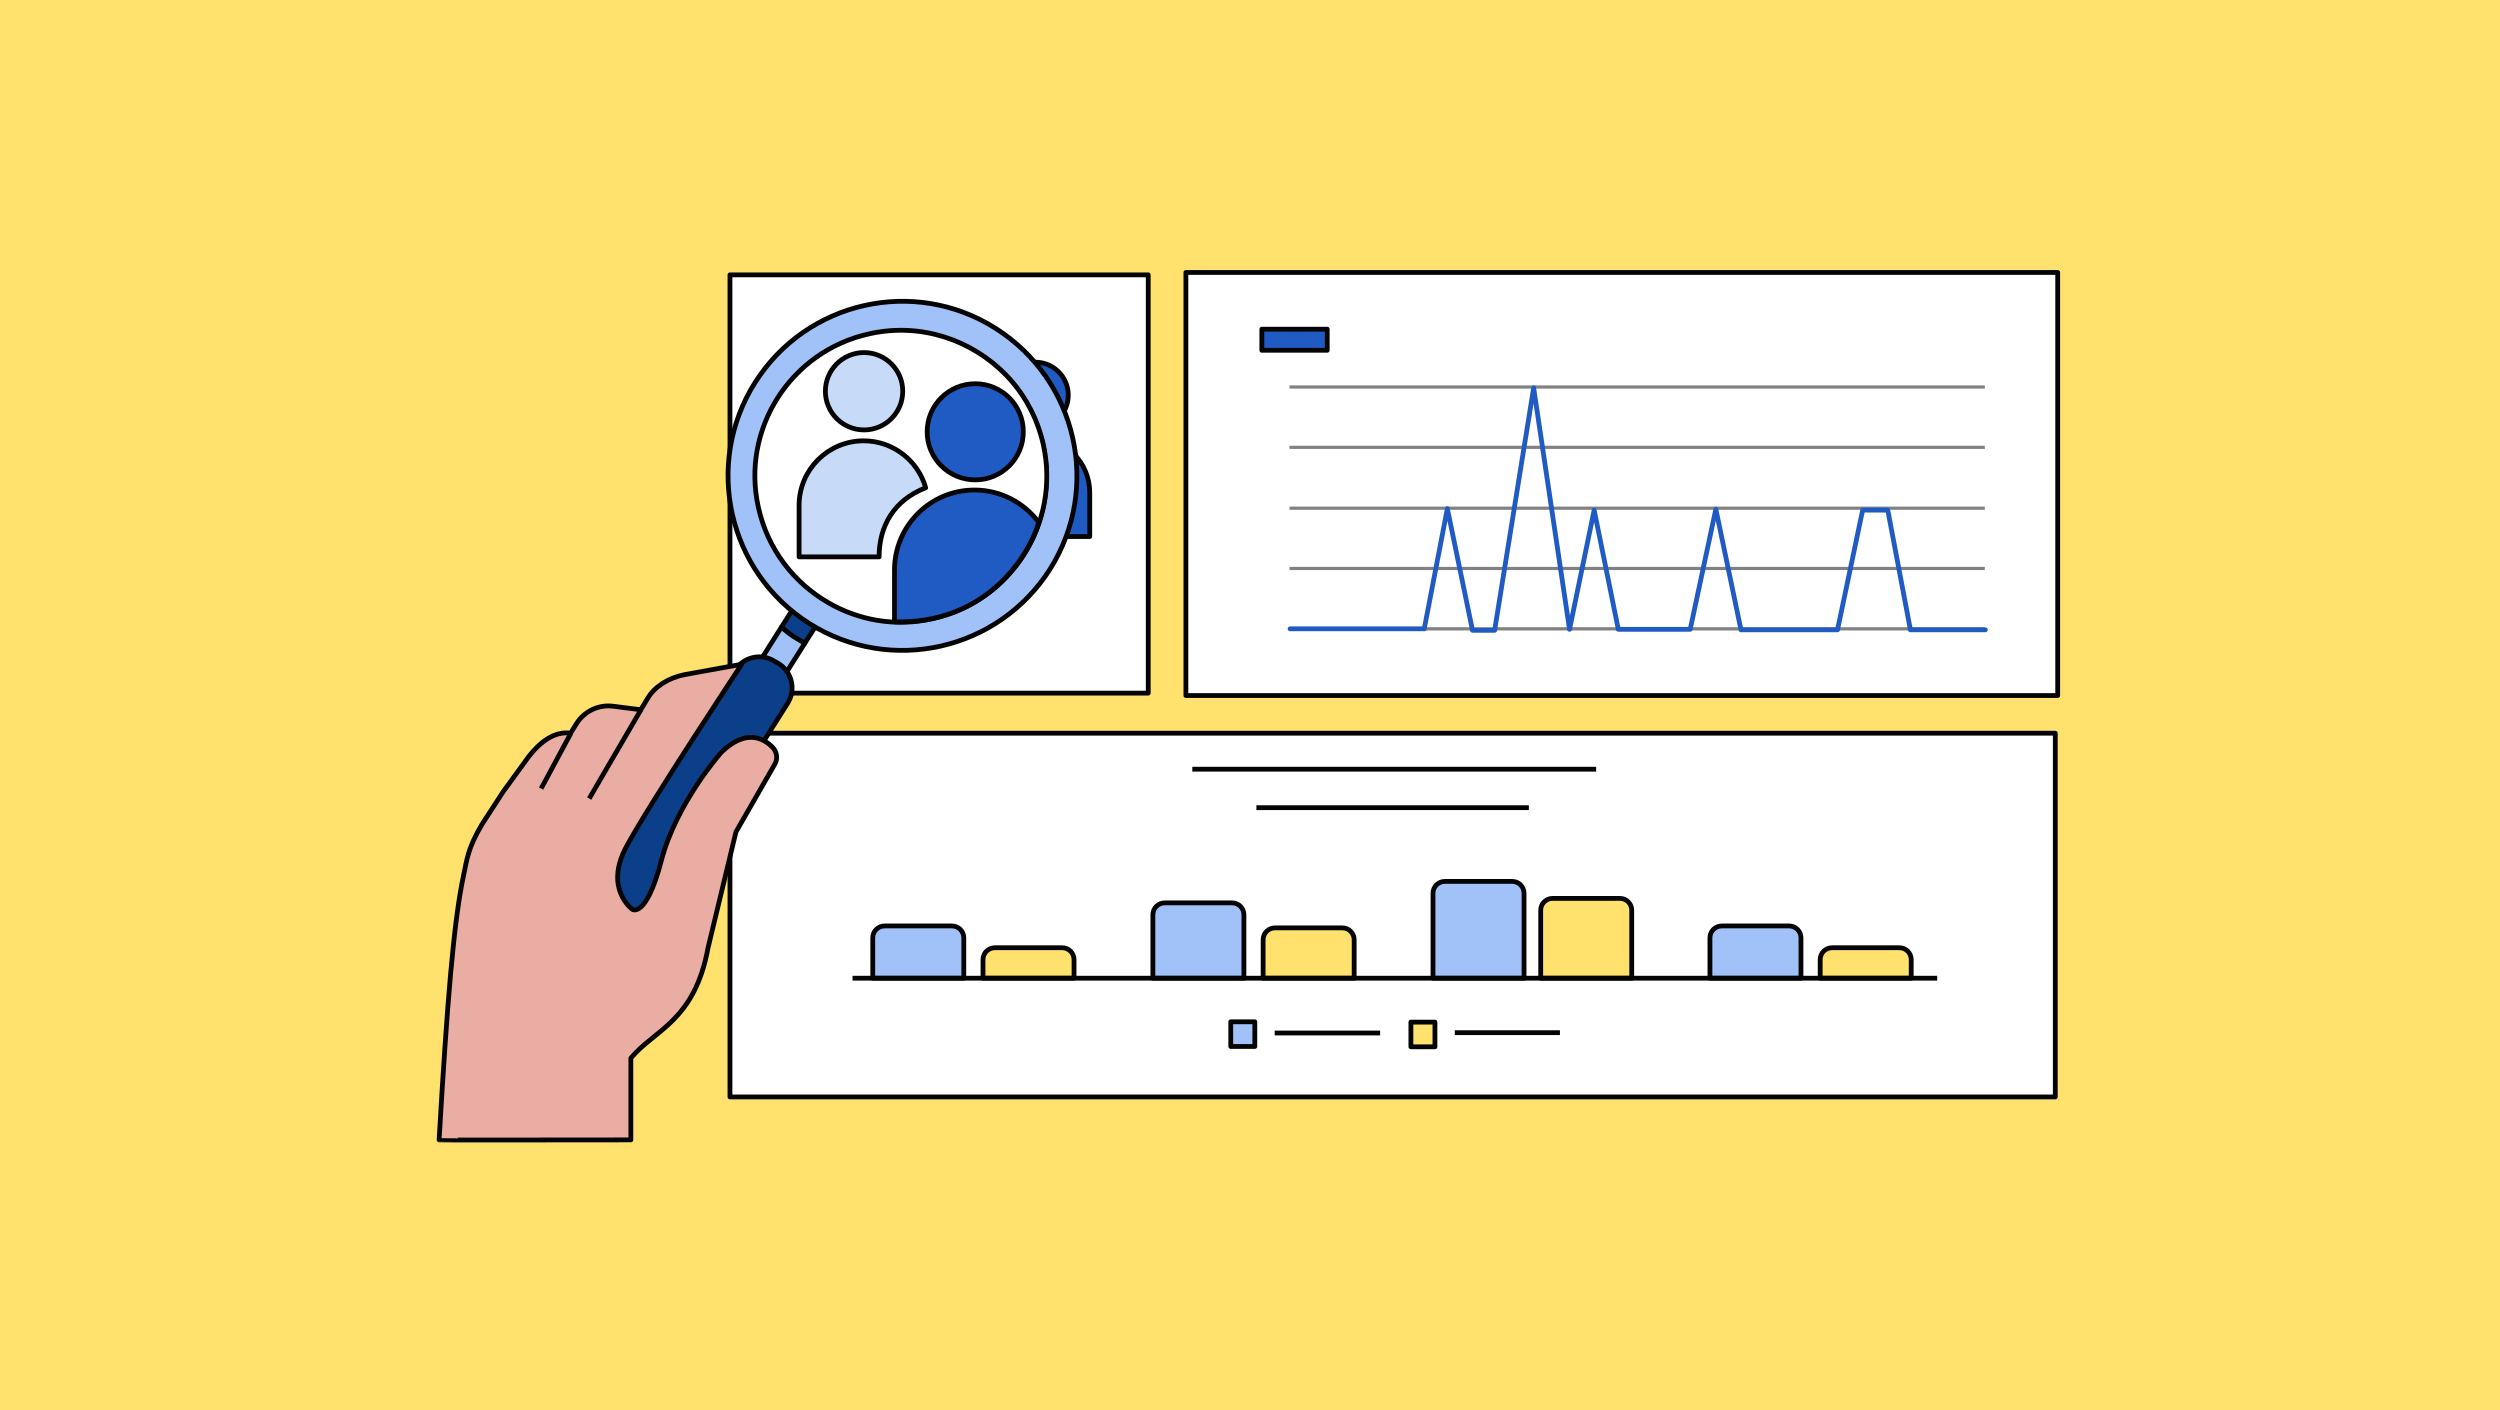 <svg xmlns="http://www.w3.org/2000/svg" width="780" height="440" viewBox="0 0 780 440" fill="none"><rect width="780" height="440" fill="#FFE16E"></rect><rect x="227.75" y="228.75" width="413.5" height="113.5" fill="white" stroke="#040404" stroke-width="1.5" stroke-linejoin="round"></rect><path d="M300.701 305.2H272.301V292.6C272.301 290.5 274.001 288.9 276.001 288.9H297.001C299.101 288.9 300.701 290.6 300.701 292.6V305.2Z" fill="#A1C2F8" stroke="#040404" stroke-width="1.5" stroke-miterlimit="10" stroke-linejoin="round"></path><path d="M335.099 305.2H306.699V299.4C306.699 297.3 308.399 295.7 310.399 295.7H331.399C333.499 295.7 335.099 297.4 335.099 299.4V305.2Z" fill="#FFE16E" stroke="#040404" stroke-width="1.5" stroke-miterlimit="10" stroke-linejoin="round"></path><path d="M561.9 305.2H533.5V292.6C533.5 290.5 535.2 288.9 537.2 288.9H558.2C560.3 288.9 561.9 290.6 561.9 292.6V305.2Z" fill="#A1C2F8" stroke="#040404" stroke-width="1.5" stroke-miterlimit="10" stroke-linejoin="round"></path><path d="M596.298 305.2H567.898V299.4C567.898 297.3 569.598 295.7 571.598 295.7H592.598C594.698 295.7 596.298 297.4 596.298 299.4V305.2Z" fill="#FFE16E" stroke="#040404" stroke-width="1.5" stroke-miterlimit="10" stroke-linejoin="round"></path><path d="M388.099 305.2H359.699V285.4C359.699 283.3 361.399 281.7 363.399 281.7H384.399C386.499 281.7 388.099 283.4 388.099 285.4V305.2Z" fill="#A1C2F8" stroke="#040404" stroke-width="1.5" stroke-miterlimit="10" stroke-linejoin="round"></path><path d="M422.498 305.2H394.098V293.2C394.098 291.1 395.798 289.5 397.798 289.5H418.798C420.898 289.5 422.498 291.2 422.498 293.2V305.2Z" fill="#FFE16E" stroke="#040404" stroke-width="1.5" stroke-miterlimit="10" stroke-linejoin="round"></path><path d="M509.199 305.2H480.699V284C480.699 281.9 482.399 280.3 484.399 280.3H505.399C507.499 280.3 509.099 282 509.099 284V305.2H509.199Z" fill="#FFE16E" stroke="#040404" stroke-width="1.5" stroke-miterlimit="10" stroke-linejoin="round"></path><path d="M475.498 305.2H447.098V278.7C447.098 276.6 448.798 275 450.798 275H471.798C473.898 275 475.498 276.7 475.498 278.7V305.2Z" fill="#A1C2F8" stroke="#040404" stroke-width="1.5" stroke-miterlimit="10" stroke-linejoin="round"></path><path d="M391.5 318.8H384V326.5H391.5V318.8Z" fill="#A1C2F8" stroke="#040404" stroke-width="1.5" stroke-miterlimit="10" stroke-linejoin="round"></path><path d="M447.7 318.9H440.2V326.6H447.7V318.9Z" fill="#FFE16E" stroke="#040404" stroke-width="1.5" stroke-miterlimit="10" stroke-linejoin="round"></path><path d="M397.7 322.3H430.6" stroke="#040404" stroke-width="1.5" stroke-miterlimit="10" stroke-linejoin="round"></path><path d="M453.9 322.2H486.7" stroke="#040404" stroke-width="1.5" stroke-miterlimit="10" stroke-linejoin="round"></path><path d="M266 305.2H604.4" stroke="#040404" stroke-width="1.5" stroke-miterlimit="10" stroke-linejoin="round"></path><path d="M372 240H498" stroke="#040404" stroke-width="1.5" stroke-miterlimit="10" stroke-linejoin="round"></path><path d="M392 252H477" stroke="#040404" stroke-width="1.5" stroke-miterlimit="10" stroke-linejoin="round"></path><path d="M642 85H370V217H642V85Z" fill="white" stroke="#040404" stroke-width="1.5" stroke-miterlimit="10" stroke-linejoin="round"></path><path opacity="0.5" d="M402.324 120.742H619.266" stroke="#040404" stroke-miterlimit="10" stroke-linejoin="round"></path><path opacity="0.5" d="M402.324 139.566H619.266" stroke="#040404" stroke-miterlimit="10" stroke-linejoin="round"></path><path opacity="0.5" d="M402.324 158.551H619.266" stroke="#040404" stroke-miterlimit="10" stroke-linejoin="round"></path><path opacity="0.5" d="M402.324 177.371H619.266" stroke="#040404" stroke-miterlimit="10" stroke-linejoin="round"></path><path opacity="0.5" d="M402.324 196.195H619.266" stroke="#040404" stroke-miterlimit="10" stroke-linejoin="round"></path><path d="M402.5 196.191H444.364L451.579 158.701L459.423 196.662H466.325L478.5 121L489.697 196.348L497.383 159.171L504.913 196.348H527.344L535.344 158.858L543.188 196.505H573.305L581.148 159.171H588.992L596.05 196.505H619.423" stroke="#205BC3" stroke-width="1.5" stroke-miterlimit="10" stroke-linecap="round" stroke-linejoin="round"></path><path d="M414.088 102.703H393.695V109.291H414.088V102.703Z" fill="#205BC3" stroke="#040404" stroke-width="1.5" stroke-miterlimit="10" stroke-linejoin="round"></path><rect x="-0.75" y="0.75" width="130.5" height="130.5" transform="matrix(-1 0 0 1 357.5 85)" fill="white" stroke="#040404" stroke-width="1.5" stroke-linejoin="round"></rect><path d="M293.7 146.9C286.631 146.9 280.9 141.169 280.9 134.1C280.9 127.031 286.631 121.3 293.7 121.3C300.769 121.3 306.5 127.031 306.5 134.1C306.5 141.169 300.769 146.9 293.7 146.9Z" fill="#56AAF2" stroke="#040404" stroke-width="1.5" stroke-miterlimit="10" stroke-linejoin="round"></path><path d="M323 133.6C317.312 133.6 312.7 128.989 312.7 123.3C312.7 117.611 317.312 113 323 113C328.689 113 333.3 117.611 333.3 123.3C333.3 128.989 328.689 133.6 323 133.6Z" fill="#205BC3" stroke="#040404" stroke-width="1.5" stroke-miterlimit="10" stroke-linejoin="round"></path><path d="M264.1 133.6C258.411 133.6 253.8 128.989 253.8 123.3C253.8 117.611 258.411 113 264.1 113C269.788 113 274.4 117.611 274.4 123.3C274.4 128.989 269.788 133.6 264.1 133.6Z" fill="#2079C3" stroke="#040404" stroke-width="1.5" stroke-miterlimit="10" stroke-linejoin="round"></path><path d="M306.3 149C308.3 141.8 315 136.5 322.8 136.5C332.3 136.5 340 144.2 340 153.7V167.4H318.7C317.6 159.5 312.9 152.8 306.3 149Z" fill="#205BC3" stroke="#040404" stroke-width="1.5" stroke-miterlimit="10" stroke-linejoin="round"></path><path d="M280.5 149C278.5 141.8 271.8 136.5 264 136.5C254.5 136.5 246.8 144.2 246.8 153.7V167.4H268.1C269.2 159.5 273.9 152.8 280.5 149Z" fill="#2079C3" stroke="#040404" stroke-width="1.5" stroke-miterlimit="10" stroke-linejoin="round"></path><path d="M272.1 188.1H314.8V170.9C314.8 159.1 305.2 149.6 293.5 149.6C281.7 149.6 272.2 159.2 272.2 170.9V188.1H272.1Z" fill="#56AAF2" stroke="#040404" stroke-width="1.5" stroke-miterlimit="10" stroke-linejoin="round"></path><path d="M247.323 190.146L254.823 194.846L251.123 200.646C249.023 199.646 246.423 198.146 243.823 195.646L247.323 190.146Z" fill="#0C3F89" stroke="#040404" stroke-width="1.5" stroke-miterlimit="10" stroke-linejoin="round"></path><path d="M237.823 205.146L243.823 195.646C246.423 198.046 249.123 199.646 251.123 200.646L245.323 209.846L237.823 205.146Z" fill="#A1C2F8" stroke="#040404" stroke-width="1.5" stroke-miterlimit="10" stroke-linecap="round" stroke-linejoin="round"></path><path d="M190.023 288.246L191.223 288.946C195.423 291.646 201.023 290.346 203.623 286.146L245.723 219.446C248.423 215.246 247.123 209.646 242.923 207.046L241.723 206.346C237.523 203.646 231.923 204.946 229.323 209.146L187.223 275.846C184.623 280.046 185.823 285.546 190.023 288.246Z" fill="#0C3F89" stroke="#040404" stroke-width="1.5" stroke-miterlimit="10" stroke-linejoin="round"></path><path d="M310.623 102.446C336.023 118.546 343.623 152.146 327.623 177.546C311.523 202.946 277.923 210.546 252.523 194.546C227.123 178.446 219.523 144.846 235.523 119.446C251.623 93.946 285.223 86.346 310.623 102.446ZM243.323 124.446C230.023 145.446 236.323 173.346 257.323 186.646C278.323 199.946 306.223 193.646 319.523 172.646C332.823 151.646 326.523 123.746 305.523 110.446C284.523 97.146 256.623 103.346 243.323 124.446Z" fill="#A1C2F8" stroke="#040404" stroke-width="1.5" stroke-miterlimit="10" stroke-linecap="round" stroke-linejoin="round"></path><path d="M271.224 104.145C287.324 100.545 303.224 106.045 313.924 117.045C319.524 122.845 323.624 130.245 325.524 138.745C330.924 163.345 315.424 187.645 290.924 193.045C279.424 195.645 267.924 193.545 258.424 188.045C247.724 181.845 239.524 171.445 236.624 158.345C231.124 133.945 246.624 109.545 271.224 104.145Z" fill="white" stroke="#040404" stroke-width="1.5" stroke-miterlimit="10" stroke-linejoin="round"></path><path d="M196.825 355.645C196.825 355.645 196.825 343 196.825 330.145C204.025 321.345 216.725 318.745 220.925 295.645L229.625 259.545L241.725 238.445C242.725 236.745 242.425 234.645 241.125 233.245C238.325 230.345 232.825 227.245 225.125 234.645C225.125 234.645 211.025 250.445 206.325 268.545C201.625 286.545 197.325 283.745 197.325 283.745C197.325 283.745 188.525 277.445 195.225 264.545C202.025 251.645 231.425 207.245 231.425 207.245L213.5 210.5C208.5 211.5 204.1 214.3 202 218L199.925 221.445L191.325 220.345C186.725 219.745 182.225 221.945 179.825 225.845L178.025 228.745C173.025 228.045 168.5 231.5 165 236L157 247L150.5 257C146 264.545 145.725 267.945 144.625 273.145C141.525 287.645 139.5 313 137 355.645C137.1 355.745 169.8 355.645 196.825 355.645Z" fill="#EAADA4" stroke="#040404" stroke-width="1.5" stroke-miterlimit="10" stroke-linejoin="round"></path><path d="M200.025 221.348L183.825 249.148" stroke="#040404" stroke-width="1.5" stroke-miterlimit="10" stroke-linejoin="round"></path><path d="M178.125 228.746L168.825 246.046" stroke="#040404" stroke-width="1.5" stroke-miterlimit="10" stroke-linejoin="round"></path><path d="M304.274 149.723C295.99 149.723 289.275 143.008 289.275 134.724C289.275 126.441 295.99 119.725 304.274 119.725C312.557 119.725 319.272 126.441 319.272 134.724C319.272 143.008 312.557 149.723 304.274 149.723Z" fill="#205BC3" stroke="#040404" stroke-width="1.5" stroke-miterlimit="10" stroke-linejoin="round"></path><path d="M269.587 134.138C262.922 134.138 257.518 128.735 257.518 122.069C257.518 115.404 262.922 110 269.587 110C276.253 110 281.656 115.404 281.656 122.069C281.656 128.735 276.253 134.138 269.587 134.138Z" fill="#C7DBF9" stroke="#040404" stroke-width="1.5" stroke-miterlimit="10" stroke-linejoin="round"></path><path d="M288.806 152.184C286.463 143.747 278.612 137.537 269.472 137.537C258.34 137.537 249.317 146.559 249.317 157.691V173.744H274.276C274.276 164 279.001 156 288.806 152.184Z" fill="#C7DBF9" stroke="#040404" stroke-width="1.5" stroke-miterlimit="10" stroke-linejoin="round"></path><path d="M279.081 177.846C279.081 164.136 290.213 152.887 304.04 152.887C312.227 152.887 319.537 156.857 324.098 163C320.953 173.667 307.546 194.8 279.081 194V177.846Z" fill="#205BC3" stroke="#040404" stroke-width="1.5" stroke-miterlimit="10" stroke-linejoin="round"></path></svg>
